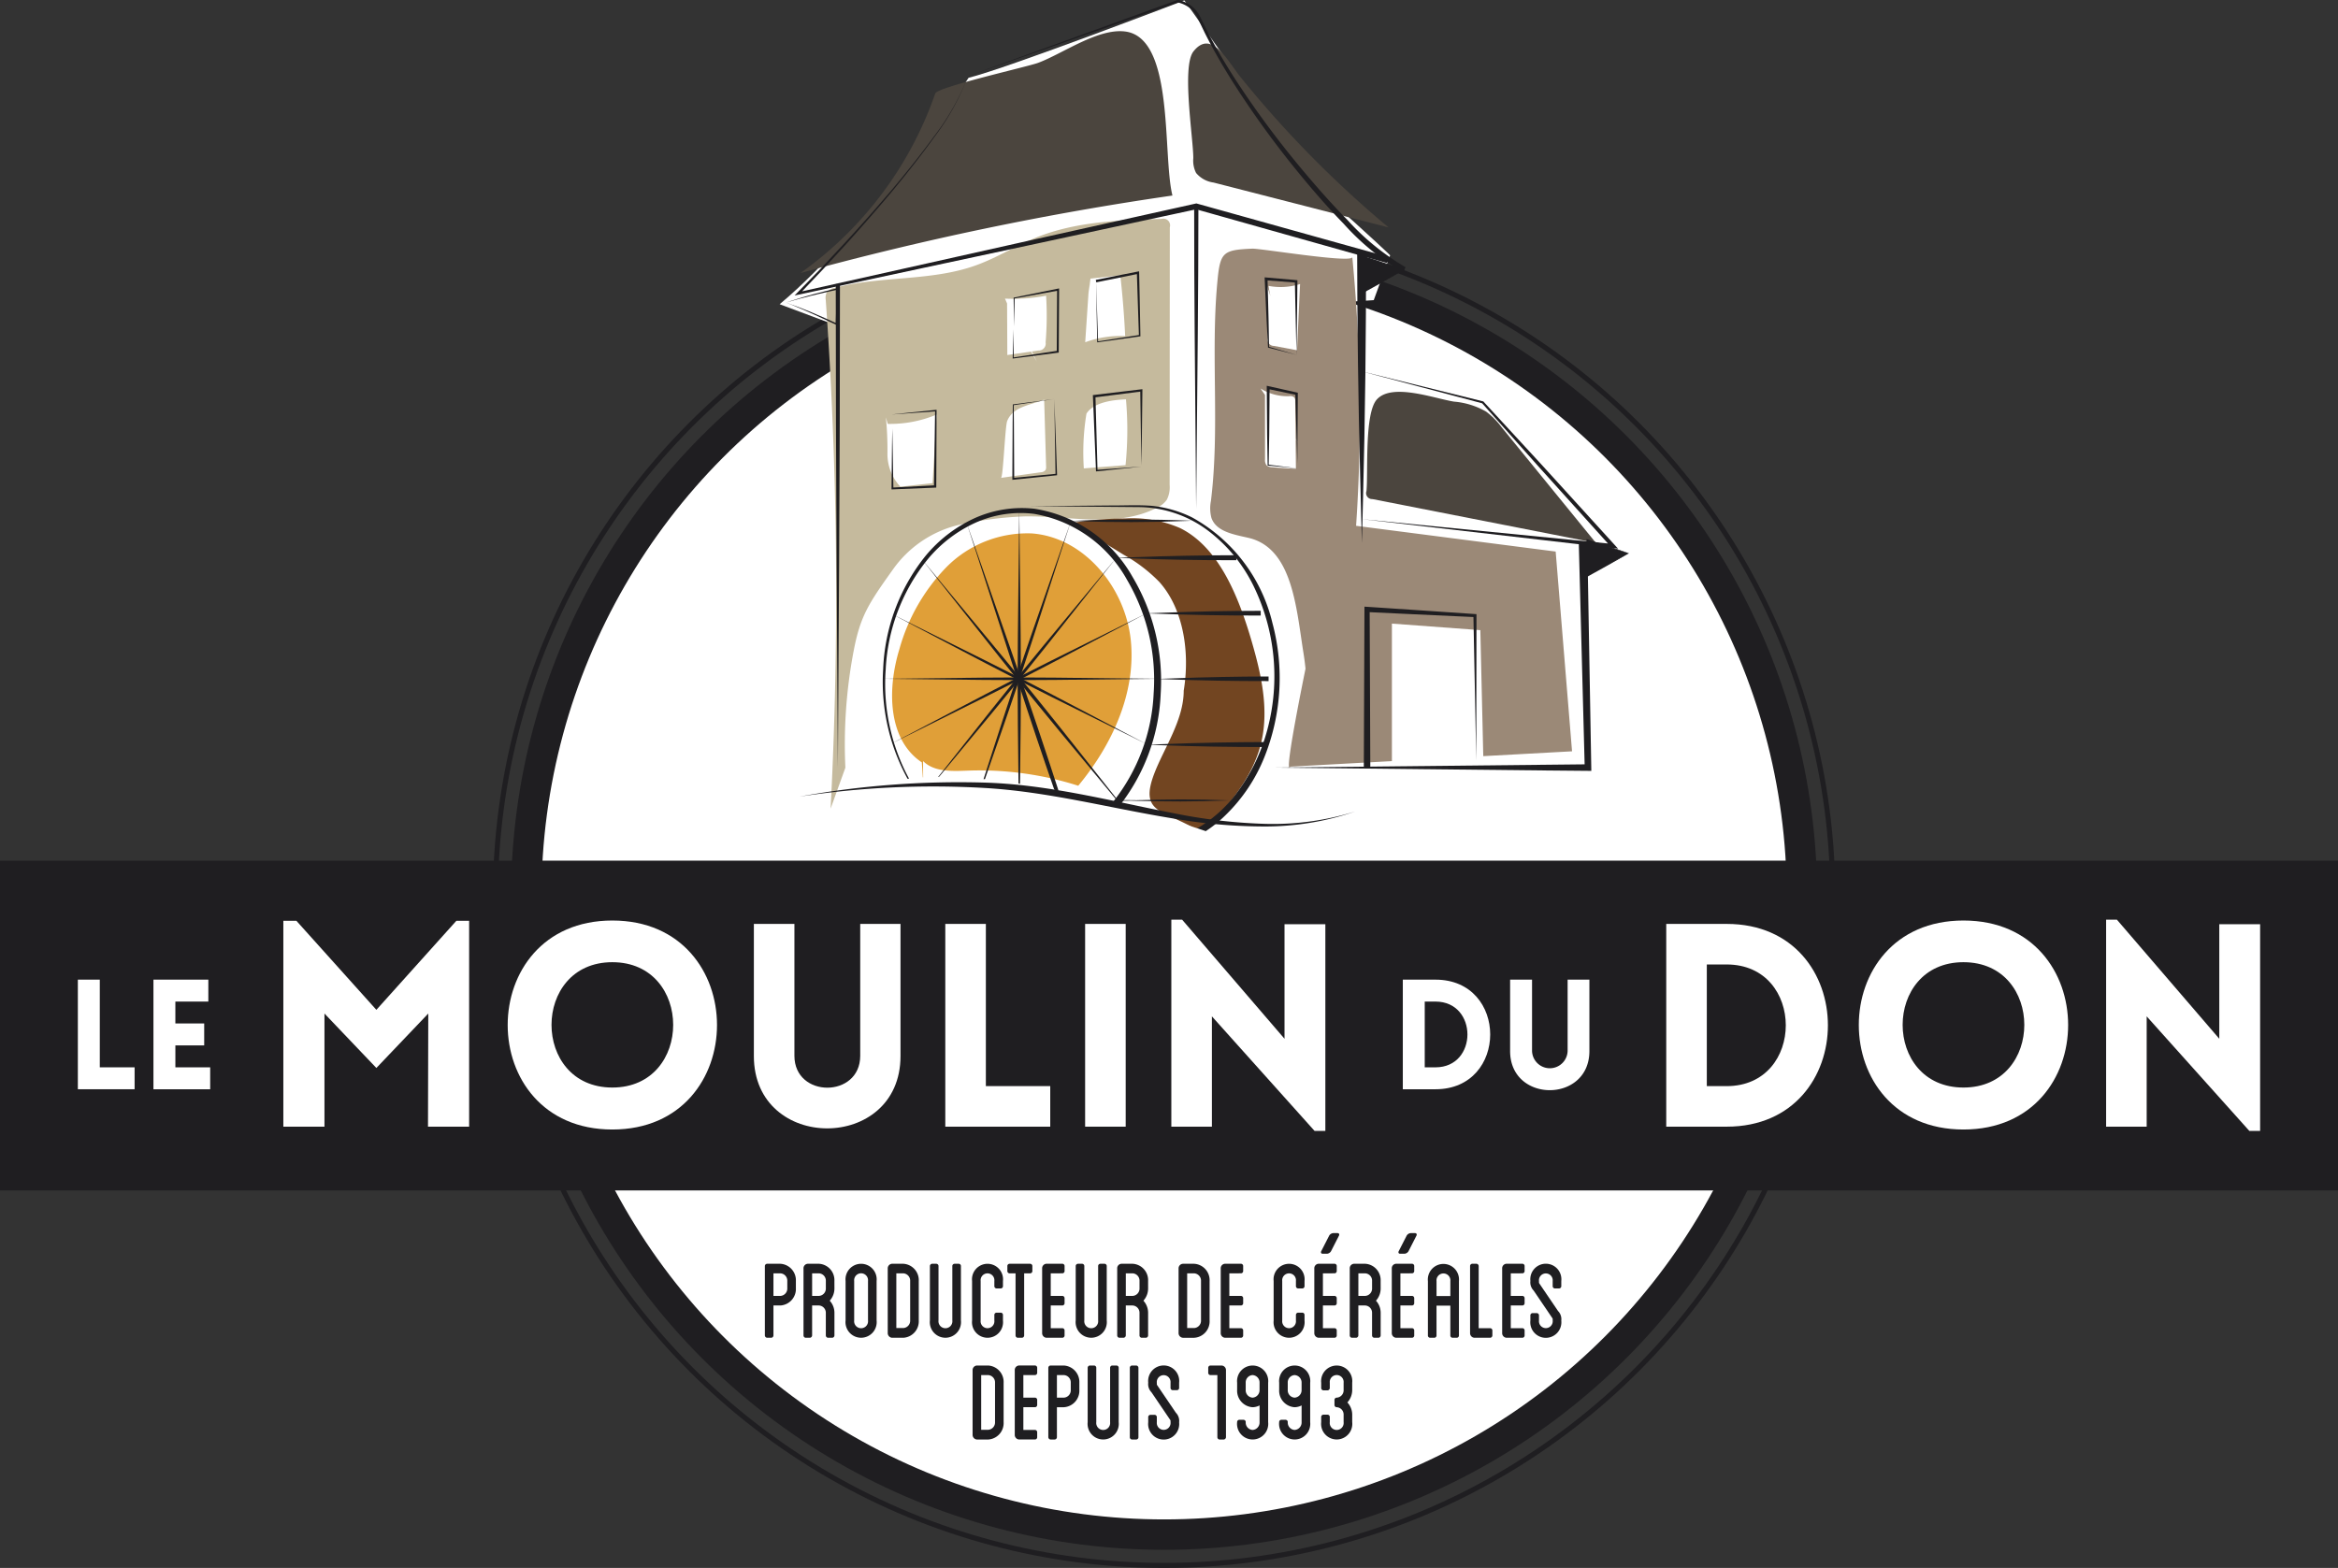 <svg id="REPERES" xmlns="http://www.w3.org/2000/svg" viewBox="0 0 188.01 126.114">
  <rect x="0" y="0" width="188.01" height="126.114" fill="#333333" stroke="none"/>
  <defs>
    <style>
      .cls-1 {
        fill: #fff;
      }

      .cls-2, .cls-3 {
        fill: none;
        stroke: #1f1e21;
        stroke-miterlimit: 10;
      }

      .cls-2 {
        stroke-width: 2.444px;
      }

      .cls-3 {
        stroke-width: 0.407px;
      }

      .cls-4 {
        fill: #1f1e21;
      }

      .cls-5 {
        fill: #4b453e;
      }

      .cls-6 {
        fill: #c5ba9d;
      }

      .cls-7 {
        fill: #e09f38;
      }

      .cls-8 {
        fill: #724521;
      }

      .cls-9 {
        fill: #9b8977;
      }
    </style>
  </defs>
  <g>
    <g>
      <circle class="cls-1" cx="93.611" cy="72.139" r="51.292"/>
      <circle class="cls-2" cx="93.611" cy="72.139" r="51.292"/>
    </g>
    <circle class="cls-3" cx="93.611" cy="72.139" r="53.771"/>
    <g>
      <path class="cls-4" d="M64.001,103.03v.577a1.329,1.329,0,0,1-1.242,1.395h-.562v2.405a.189.189,0,0,1-.173.192H61.679a.197.197,0,0,1-.173-.192v-5.567a.188.188,0,0,1,.173-.192h1.08A1.325,1.325,0,0,1,64.001,103.03Zm-.691,0a.587.587,0,0,0-.551-.613h-.562v1.815h.562a.59.59,0,0,0,.551-.625Z"/>
      <path class="cls-4" d="M67.101,103.607a1.471,1.471,0,0,1-.378,1.01,1.44,1.44,0,0,1,.378.998v1.792a.189.189,0,0,1-.173.192h-.346a.188.188,0,0,1-.173-.192v-1.792a.587.587,0,0,0-.551-.613h-.552v2.405a.197.197,0,0,1-.172.192h-.346a.189.189,0,0,1-.174-.192v-5.375a.362.362,0,0,1,.346-.385h.897a1.318,1.318,0,0,1,1.242,1.382Zm-.691-.577a.587.587,0,0,0-.551-.613h-.552v1.815h.552a.591.591,0,0,0,.551-.625Z"/>
      <path class="cls-4" d="M70.492,103.03v3.175a1.255,1.255,0,1,1-2.495,0v-3.175a1.254,1.254,0,1,1,2.495,0Zm-.691,0a.559.559,0,1,0-1.112,0v3.175a.56.56,0,1,0,1.112,0Z"/>
      <path class="cls-4" d="M73.882,103.042v3.163A1.322,1.322,0,0,1,72.64,107.599h-.907a.377.377,0,0,1-.346-.385v-5.182a.369.369,0,0,1,.346-.385H72.64A1.322,1.322,0,0,1,73.882,103.042Zm-.691,0a.59.59,0,0,0-.551-.625h-.562v4.4H72.64a.587.587,0,0,0,.551-.613Z"/>
      <path class="cls-4" d="M77.273,101.84v4.365a1.255,1.255,0,1,1-2.495,0v-4.365a.188.188,0,0,1,.173-.192h.346a.181.181,0,0,1,.173.192v4.365a.56.56,0,1,0,1.112,0v-4.365a.181.181,0,0,1,.173-.192h.346A.181.181,0,0,1,77.273,101.84Z"/>
      <path class="cls-4" d="M79.961,103.439v-.409a.554.554,0,1,0-1.102,0v3.187a.554.554,0,1,0,1.102,0v-.445a.181.181,0,0,1,.173-.192h.346a.181.181,0,0,1,.173.192v.445a1.249,1.249,0,1,1-2.484,0v-3.187a1.249,1.249,0,1,1,2.484,0v.409a.181.181,0,0,1-.173.192h-.346A.182.182,0,0,1,79.961,103.439Z"/>
      <path class="cls-4" d="M83.017,101.84v.385a.182.182,0,0,1-.173.192h-.486v4.99a.188.188,0,0,1-.173.192h-.346a.188.188,0,0,1-.173-.192v-4.99H81.18a.182.182,0,0,1-.173-.192v-.385a.181.181,0,0,1,.173-.192h1.664A.181.181,0,0,1,83.017,101.84Z"/>
      <path class="cls-4" d="M84.495,102.417v1.815h.939a.181.181,0,0,1,.173.192v.385a.181.181,0,0,1-.173.192h-.939v1.828h.939a.181.181,0,0,1,.173.192v.385a.181.181,0,0,1-.173.192H84.15a.37.37,0,0,1-.346-.385v-5.182a.362.362,0,0,1,.346-.385h1.285a.181.181,0,0,1,.173.192v.385a.181.181,0,0,1-.173.192Z"/>
      <path class="cls-4" d="M88.998,101.84v4.365a1.255,1.255,0,1,1-2.495,0v-4.365a.188.188,0,0,1,.173-.192h.346a.181.181,0,0,1,.173.192v4.365a.56.56,0,1,0,1.112,0v-4.365a.181.181,0,0,1,.173-.192h.346A.181.181,0,0,1,88.998,101.84Z"/>
      <path class="cls-4" d="M92.325,103.607a1.471,1.471,0,0,1-.378,1.01,1.44,1.44,0,0,1,.378.998v1.792a.189.189,0,0,1-.173.192H91.806a.188.188,0,0,1-.173-.192v-1.792a.587.587,0,0,0-.551-.613h-.551v2.405a.198.198,0,0,1-.174.192H90.012a.188.188,0,0,1-.172-.192v-5.375a.361.361,0,0,1,.346-.385h.896a1.318,1.318,0,0,1,1.242,1.382Zm-.691-.577a.587.587,0,0,0-.551-.613h-.551v1.815h.551a.591.591,0,0,0,.551-.625Z"/>
      <path class="cls-4" d="M97.27,103.042v3.163a1.322,1.322,0,0,1-1.242,1.395h-.907a.377.377,0,0,1-.346-.385v-5.182a.369.369,0,0,1,.346-.385h.907A1.322,1.322,0,0,1,97.27,103.042Zm-.691,0a.59.59,0,0,0-.551-.625h-.562v4.4h.562a.587.587,0,0,0,.551-.613Z"/>
      <path class="cls-4" d="M98.857,102.417v1.815h.939a.181.181,0,0,1,.173.192v.385a.181.181,0,0,1-.173.192h-.939v1.828h.939a.181.181,0,0,1,.173.192v.385a.181.181,0,0,1-.173.192H98.511a.37.37,0,0,1-.346-.385v-5.182a.362.362,0,0,1,.346-.385H99.796a.181.181,0,0,1,.173.192v.385a.181.181,0,0,1-.173.192Z"/>
      <path class="cls-4" d="M104.212,103.439v-.409a.554.554,0,1,0-1.102,0v3.187a.554.554,0,1,0,1.102,0v-.445a.181.181,0,0,1,.173-.192h.346a.181.181,0,0,1,.173.192v.445a1.249,1.249,0,1,1-2.484,0v-3.187a1.249,1.249,0,1,1,2.484,0v.409a.181.181,0,0,1-.173.192h-.346A.182.182,0,0,1,104.212,103.439Z"/>
      <path class="cls-4" d="M106.382,102.417v1.815h.939a.181.181,0,0,1,.173.192v.385a.181.181,0,0,1-.173.192h-.939v1.828h.939a.181.181,0,0,1,.173.192v.385a.181.181,0,0,1-.173.192h-1.285a.37.37,0,0,1-.346-.385v-5.182a.362.362,0,0,1,.346-.385h1.285a.181.181,0,0,1,.173.192v.385a.181.181,0,0,1-.173.192Zm-.13-1.792.627-1.227a.415.415,0,0,1,.335-.217h.335c.129,0,.184.097.118.217l-.626,1.227a.417.417,0,0,1-.335.216h-.335C106.242,100.842,106.188,100.746,106.252,100.625Z"/>
      <path class="cls-4" d="M111.026,103.607a1.47,1.47,0,0,1-.378,1.01,1.44,1.44,0,0,1,.378.998v1.792a.189.189,0,0,1-.173.192h-.346a.188.188,0,0,1-.173-.192v-1.792a.587.587,0,0,0-.551-.613h-.551v2.405a.198.198,0,0,1-.174.192h-.346a.188.188,0,0,1-.172-.192v-5.375a.361.361,0,0,1,.346-.385h.896a1.318,1.318,0,0,1,1.242,1.382Zm-.691-.577a.587.587,0,0,0-.551-.613h-.551v1.815h.551a.591.591,0,0,0,.551-.625Z"/>
      <path class="cls-4" d="M112.613,102.417v1.815h.939a.181.181,0,0,1,.173.192v.385a.181.181,0,0,1-.173.192h-.939v1.828h.939a.181.181,0,0,1,.173.192v.385a.181.181,0,0,1-.173.192H112.267a.37.37,0,0,1-.346-.385v-5.182a.362.362,0,0,1,.346-.385h1.285a.181.181,0,0,1,.173.192v.385a.181.181,0,0,1-.173.192Zm-.13-1.792.627-1.227a.415.415,0,0,1,.335-.217h.335c.129,0,.184.097.118.217l-.626,1.227a.417.417,0,0,1-.335.216h-.335C112.472,100.842,112.418,100.746,112.483,100.625Z"/>
      <path class="cls-4" d="M117.321,103.042v4.365a.181.181,0,0,1-.173.192h-.346a.181.181,0,0,1-.173-.192v-2.393H115.517v2.393a.181.181,0,0,1-.173.192h-.346a.181.181,0,0,1-.173-.192v-4.365a1.254,1.254,0,1,1,2.495,0Zm-.691,0a.559.559,0,1,0-1.112,0v1.203h1.112Z"/>
      <path class="cls-4" d="M120.009,107.022v.385a.188.188,0,0,1-.173.192h-1.274a.37.37,0,0,1-.346-.385v-5.375a.181.181,0,0,1,.173-.192h.346a.189.189,0,0,1,.173.192v4.99h.929A.181.181,0,0,1,120.009,107.022Z"/>
      <path class="cls-4" d="M121.489,102.417v1.815h.939a.181.181,0,0,1,.173.192v.385a.181.181,0,0,1-.173.192h-.939v1.828h.939a.181.181,0,0,1,.173.192v.385a.181.181,0,0,1-.173.192h-1.285a.37.37,0,0,1-.346-.385v-5.182a.362.362,0,0,1,.346-.385H122.428a.181.181,0,0,1,.173.192v.385a.181.181,0,0,1-.173.192Z"/>
      <path class="cls-4" d="M124.859,103.439v-.409a.554.554,0,1,0-1.103,0c0,.157,0,.157.032.205l1.502,2.212a.935.935,0,0,1,.26.77,1.25,1.25,0,1,1-2.485,0v-.409a.181.181,0,0,1,.173-.192h.346a.181.181,0,0,1,.173.192v.409a.554.554,0,1,0,1.103,0c0-.156,0-.156-.033-.204l-1.501-2.213a.935.935,0,0,1-.26-.77,1.25,1.25,0,1,1,2.485,0v.409a.182.182,0,0,1-.173.192h-.346A.181.181,0,0,1,124.859,103.439Z"/>
      <path class="cls-4" d="M80.706,111.225v3.163a1.322,1.322,0,0,1-1.242,1.395h-.907a.377.377,0,0,1-.346-.385v-5.182a.369.369,0,0,1,.346-.385h.907A1.322,1.322,0,0,1,80.706,111.225Zm-.691,0a.59.59,0,0,0-.551-.625h-.562v4.4h.562a.587.587,0,0,0,.551-.613Z"/>
      <path class="cls-4" d="M82.293,110.6v1.815h.939a.181.181,0,0,1,.173.192v.385a.181.181,0,0,1-.173.192h-.939v1.828h.939a.181.181,0,0,1,.173.192v.385a.181.181,0,0,1-.173.192H81.948a.37.37,0,0,1-.346-.385v-5.182a.362.362,0,0,1,.346-.385h1.285a.181.181,0,0,1,.173.192v.385a.181.181,0,0,1-.173.192Z"/>
      <path class="cls-4" d="M86.796,111.213v.577a1.329,1.329,0,0,1-1.242,1.395h-.562v2.405a.189.189,0,0,1-.173.192h-.346a.197.197,0,0,1-.173-.192v-5.567a.188.188,0,0,1,.173-.192H85.554A1.325,1.325,0,0,1,86.796,111.213Zm-.691,0a.587.587,0,0,0-.551-.613h-.562v1.815H85.554a.59.59,0,0,0,.551-.625Z"/>
      <path class="cls-4" d="M89.96,110.023v4.365a1.255,1.255,0,1,1-2.495,0v-4.365a.188.188,0,0,1,.173-.192h.346a.181.181,0,0,1,.173.192v4.365a.56.56,0,1,0,1.112,0v-4.365a.181.181,0,0,1,.173-.192h.346A.181.181,0,0,1,89.96,110.023Z"/>
      <path class="cls-4" d="M91.547,115.59a.181.181,0,0,1-.173.192h-.346a.181.181,0,0,1-.173-.192v-5.567a.181.181,0,0,1,.173-.192h.346a.189.189,0,0,1,.173.192Z"/>
      <path class="cls-4" d="M94.128,111.622v-.409a.554.554,0,1,0-1.103,0c0,.157,0,.157.032.205l1.502,2.212a.935.935,0,0,1,.26.77,1.25,1.25,0,1,1-2.485,0v-.409a.181.181,0,0,1,.173-.192h.346a.181.181,0,0,1,.173.192v.409a.554.554,0,1,0,1.103,0c0-.156,0-.156-.033-.204l-1.501-2.213a.935.935,0,0,1-.26-.77,1.25,1.25,0,1,1,2.485,0v.409a.182.182,0,0,1-.173.192h-.346A.181.181,0,0,1,94.128,111.622Z"/>
      <path class="cls-4" d="M98.587,110.216v5.375a.197.197,0,0,1-.173.192h-.346a.188.188,0,0,1-.173-.192v-4.99h-.562a.181.181,0,0,1-.173-.192v-.385a.181.181,0,0,1,.173-.192h.907A.369.369,0,0,1,98.587,110.216Z"/>
      <path class="cls-4" d="M101.978,111.213v3.175a1.255,1.255,0,1,1-2.495,0,.181.181,0,0,1,.173-.192h.346a.181.181,0,0,1,.173.192.59.59,0,0,0,.551.625.599.599,0,0,0,.562-.625V113.041a1.27,1.27,0,0,1-.562.144,1.329,1.329,0,0,1-1.242-1.395v-.577a1.254,1.254,0,1,1,2.495,0Zm-.691,0a.595.595,0,0,0-.562-.613.587.587,0,0,0-.551.613v.577a.59.59,0,0,0,.551.625.599.599,0,0,0,.562-.625Z"/>
      <path class="cls-4" d="M105.358,111.213v3.175a1.255,1.255,0,1,1-2.495,0,.181.181,0,0,1,.173-.192h.346a.181.181,0,0,1,.173.192.59.59,0,0,0,.551.625.599.599,0,0,0,.562-.625V113.041a1.27,1.27,0,0,1-.562.144,1.329,1.329,0,0,1-1.242-1.395v-.577a1.254,1.254,0,1,1,2.495,0Zm-.691,0a.595.595,0,0,0-.562-.613.587.587,0,0,0-.551.613v.577a.59.59,0,0,0,.551.625.599.599,0,0,0,.562-.625Z"/>
      <path class="cls-4" d="M108.738,111.79a1.478,1.478,0,0,1-.389,1.01,1.447,1.447,0,0,1,.389.998v.589a1.255,1.255,0,1,1-2.495,0v-.409a.181.181,0,0,1,.173-.192h.346a.182.182,0,0,1,.173.192v.409a.56.56,0,1,0,1.112,0v-.589a.588.588,0,0,0-.562-.613.181.181,0,0,1-.173-.192v-.385a.181.181,0,0,1,.173-.192.592.592,0,0,0,.562-.625v-.577a.559.559,0,1,0-1.112,0v.421a.189.189,0,0,1-.173.192h-.346a.188.188,0,0,1-.173-.192v-.421a1.254,1.254,0,1,1,2.495,0Z"/>
    </g>
    <path class="cls-1" d="M110.47,24.14l1.318-3.606s-1.025-1.025-5.766-5.254L95.241.032S80.853,5.542,77.888,6.256c0,0-7.889,12.118-15.193,18.213l6.315,2.361Z"/>
    <g>
      <path class="cls-5" d="M94.282,15.727a246.481,246.481,0,0,0-29.915,6.235A29.543,29.543,0,0,0,75.206,7.52c.181-.526,7.424-2.148,8.281-2.468,1.976-.737,4.81-2.8,6.998-2.518C94.473,3.047,93.464,12.429,94.282,15.727Z"/>
      <path class="cls-5" d="M95.959,12.721a2.192,2.192,0,0,0,.224,1.19,2.206,2.206,0,0,0,1.404.771l14.077,3.612A86.482,86.482,0,0,1,99.691,6.117c-1.044-1.345-2.302-3.765-3.717-1.984C95.01,5.347,95.962,11.128,95.959,12.721Z"/>
      <path class="cls-6" d="M66.794,65.038A334.821,334.821,0,0,0,66.402,24.122a1.017,1.017,0,0,1,.091-.619.985.985,0,0,1,.612-.346c3.72-.99,7.756-.512,11.377-1.817,1.688-.608,3.22-1.583,4.885-2.252,3.156-1.268,6.639-1.383,10.04-1.481a.539.539,0,0,1,.664.673l-.015,20.717a2.236,2.236,0,0,1-.224,1.194,1.927,1.927,0,0,1-.786.638c-3.196,1.659-7.048.649-10.648.706a29.137,29.137,0,0,0-5.299.684,9.039,9.039,0,0,0-5.299,3.592c-1.975,2.766-2.628,3.763-3.161,6.585a40.072,40.072,0,0,0-.658,9.35Z"/>
      <path class="cls-7" d="M74.128,61.319c-2.762-1.844-2.779-5.927-1.804-9.102a15.369,15.369,0,0,1,3.754-6.571,9.159,9.159,0,0,1,6.895-2.742c4.238.315,7.541,4.391,7.962,8.62S89.419,59.927,86.707,63.199a26.122,26.122,0,0,0-8.888-1.216c-1.261.047-2.697.123-3.589-.77A87.416,87.416,0,0,0,74.853,72.008"/>
      <path class="cls-8" d="M95.188,55.556c.509-3.087-.013-6.574-1.963-8.752a12.458,12.458,0,0,0-2.883-2.195l-4.143-2.552a28.798,28.798,0,0,1,4.324-.358,9.636,9.636,0,0,1,4.359.769c3.099,1.514,4.709,5.453,5.783,9.154.74,2.549,1.361,5.293.8,7.903-.571,2.658-2.276,4.762-3.982,6.653a1.605,1.605,0,0,1-.728.55,1.445,1.445,0,0,1-.994-.261c-2.384-1.294-4.087-1.192-2.965-4.183C93.574,60.208,95.188,57.945,95.188,55.556Z"/>
      <path class="cls-9" d="M126.416,60.429l-1.317-16.066-16.049-2.071a132.733,132.733,0,0,0-.304-21.61c-.016.512-7.4-.709-8.043-.682-2.436.105-2.595.284-2.825,2.857-.516,5.767.214,11.604-.5,17.432a3.023,3.023,0,0,0,.04,1.37c.393,1.114,1.825,1.335,2.976,1.601,3.555.823,3.846,5.663,4.425,9.266.069.433.123.853.164,1.263,0,0-1.808,8.766-1.22,7.874Z"/>
      <path class="cls-5" d="M109.884,39.499a.48.48,0,0,0,.477.643l17.976,3.527-7.578-9.298a6.174,6.174,0,0,0-1.252-1.264,6.193,6.193,0,0,0-2.577-.803c-1.567-.245-4.979-1.529-6.206-.18C109.704,33.244,110.03,37.994,109.884,39.499Z"/>
      <path class="cls-1" d="M101.724,31.458l.002,5.481a.694.694,0,0,0,.124.486.686.686,0,0,0,.455.158q.951.086,1.906.115l-.057-5.429a.464.464,0,0,0-.077-.307.496.496,0,0,0-.407-.098,4.017,4.017,0,0,1-2.301-.616l3.053,4.43"/>
      <path class="cls-1" d="M101.813,22.766l.133,4.44a.506.506,0,0,0,.502.616l1.852.35.245-5.328a5.14,5.14,0,0,1-2.532.151,7.94,7.94,0,0,0,.589,2.135"/>
      <path class="cls-1" d="M87.576,22.897l-.309,4.632a8.168,8.168,0,0,1,3.213-.499q-.117-2.447-.391-4.884l-2.397.262a13.178,13.178,0,0,0-.111,2.595"/>
      <path class="cls-1" d="M80.983,24.214l.021,4.341,2.506-.363a.559.559,0,0,0,.574-.657,25.909,25.909,0,0,0,.038-3.75,14.208,14.208,0,0,1-3.306.234,42.234,42.234,0,0,0,2.558,5.06"/>
      <path class="cls-1" d="M80.492,38.437l3.195-.451a.514.514,0,0,0,.387-.177.509.509,0,0,0,.048-.287L83.967,32.15c-1.199.452-2.5.57-2.969,1.699C80.816,34.288,80.674,38.437,80.492,38.437Z"/>
      <path class="cls-1" d="M87.156,37.673l3.354-.26a27.941,27.941,0,0,0,.034-5.293c-.992.042-2.581.208-3.176,1.15A19.101,19.101,0,0,0,87.156,37.673Z"/>
      <path class="cls-1" d="M71.238,33.565a26.543,26.543,0,0,1,.126,2.924A3.837,3.837,0,0,0,72.405,39.147l2.589-.287.325-5.516a9.639,9.639,0,0,1-3.934.75"/>
      <polygon class="cls-1" points="111.93 62.009 111.93 50.157 119.041 50.684 119.305 62.009 111.93 62.009"/>
      <path class="cls-4" d="M113.024,21.488a19.531,19.531,0,0,1-4.666-3.791c-1.429-1.45-2.768-2.989-4.064-4.561a74.549,74.549,0,0,1-5.054-6.907c-.769-1.202-1.495-2.432-2.149-3.698l-.474-.958a2.786,2.786,0,0,0-.608-.924A2.709,2.709,0,0,0,95.056.083a2.574,2.574,0,0,0-.279-.081c-.141-.016-.216.059-.299.075L93.974.26,77.839,6.119,94.038.439,94.545.262c.087-.025.176-.074.209-.06.06.014.158.045.235.072a2.502,2.502,0,0,1,.874.53,2.551,2.551,0,0,1,.55.864l.467.971c.644,1.283,1.36,2.527,2.12,3.743a74.882,74.882,0,0,0,5,6.994c1.285,1.594,2.618,3.153,4.051,4.623a19.368,19.368,0,0,0,4.805,3.905Z"/>
      <path class="cls-4" d="M111.517,21.151l.134-.479q-7.717-2.153-15.446-4.31l-13.541,3.011-18.165,4.06,1.694-1.784,1.887-2.053Q69.949,17.527,71.742,15.39c1.184-1.433,2.337-2.892,3.42-4.404a19.079,19.079,0,0,0,2.677-4.867,19.06,19.06,0,0,1-2.718,4.838c-1.095,1.5-2.26,2.948-3.455,4.369q-1.808,2.12-3.695,4.17l-1.903,2.034-2.172,2.237,18.847-4.037q6.75-1.453,13.45-2.895Q103.868,18.997,111.517,21.151Z"/>
      <path class="cls-4" d="M71.731,35.841l.021-1.377.016.697c.029,1.622.052,2.949.072,4.049,1.261-.066,2.301-.12,3.267-.171.027-1.808.052-3.459.089-5.951-.81.058-1.737.125-2.802.202l-.686.047,1.377-.147c.821-.085,1.562-.162,2.23-.231-.011,2.683-.018,4.473-.025,6.258-1.098.045-2.232.091-3.598.147C71.703,38.374,71.716,37.219,71.731,35.841Z"/>
      <path class="cls-4" d="M81.573,24.974l-.028,1.291-.011-.654c-.008-.604-.016-1.16-.023-1.673,1.474-.299,2.661-.54,3.657-.742-.011,1.937-.019,3.346-.03,5.165-1.017.131-2.209.285-3.704.478.016-.522.033-1.089.051-1.709l.021-.644.007,1.299q.002.505.004.96c1.396-.211,2.52-.381,3.462-.523.01-1.811.018-3.129.028-4.833-.938.169-2.037.367-3.415.616Q81.584,24.465,81.573,24.974Z"/>
      <path class="cls-4" d="M88.117,22.512l.039.197c1.075-.218,2.147-.436,3.267-.663.023.706.046,1.428.07,2.183l.091,2.719-3.282.507-.167-4.845.098,4.926,3.473-.486-.054-2.826-.05-2.404C90.408,22.058,89.264,22.285,88.117,22.512Z"/>
      <path class="cls-4" d="M91.813,35.929l-.026,1.492-.015-.755c-.031-2.112-.056-3.789-.077-5.167l-3.602.458c.048,1.72.095,3.448.161,5.828l2.78-.202.743-.052-1.493.161c-.779.082-1.491.156-2.148.225-.105-2.548-.182-4.405-.253-6.139,1.278-.152,2.527-.301,3.984-.475C91.853,32.584,91.835,34.083,91.813,35.929Z"/>
      <path class="cls-4" d="M84.857,36.829l-.072-4.735.171,4.733c.017.494.033.956.048,1.398-1.324.136-2.458.252-3.597.369.007-1.396.015-2.82.025-4.636l.015-1.43,3.339-.434-3.269.495.015,1.369c.01,1.751.017,3.125.025,4.472,1.052-.1,2.099-.2,3.322-.317C84.871,37.707,84.864,37.282,84.857,36.829Z"/>
      <path class="cls-4" d="M102.009,25.586l.042,2.309,2.244.661-2.325-.597-.127-2.367c-.058-1.275-.104-2.295-.149-3.285.847.074,1.681.146,2.636.229-.004.41-.008.842-.012,1.311l-.062,4.71-.105-4.709c-.008-.402-.016-.773-.023-1.125-.796-.061-1.492-.114-2.198-.168C101.953,23.467,101.978,24.409,102.009,25.586Z"/>
      <path class="cls-4" d="M104.356,32.47l-.033,4.804-.137-4.802-.02-.725c-.76-.158-1.423-.297-2.072-.432-.009,1.123-.018,2.221-.03,3.655l-.043,2.406,2.304.293-2.387-.218-.043-2.481c-.012-1.546-.021-2.731-.03-3.942.782.176,1.582.355,2.497.561C104.358,31.871,104.357,32.163,104.356,32.47Z"/>
      <path class="cls-4" d="M109.671,61.694h.522c-.017-4.103-.034-8.197-.051-12.455l3.535.167,4.81.223.228,11.567.016-11.799-5.033-.34q-2.012-.133-3.975-.263C109.704,53.205,109.688,57.445,109.671,61.694Z"/>
      <path class="cls-4" d="M123.698,37.499l-4.511-5.062-9.827-2.604,9.919,2.453,4.629,5.024c2.094,2.301,4.137,4.545,6.206,6.817-1.243-.14-2.489-.28-3.748-.422l-16.885-1.952,16.916,1.67c.976.098,1.943.195,2.907.291C127.435,41.643,125.59,39.596,123.698,37.499Z"/>
      <path class="cls-4" d="M96.37,16.599l-.341-0q-.002,5.105.041,10.207l.119,14.13.131-14.13Q96.367,21.706,96.37,16.599Z"/>
      <path class="cls-4" d="M67.545,22.849H67.208q0,11.192.068,22.368l.101,16.523.101-16.523Q67.545,34.048,67.545,22.849Z"/>
      <path class="cls-4" d="M109.52,20.194q-1.749-.486-3.502-.957l-9.818-2.639,9.773,2.802q1.745.5,3.494.986Z"/>
      <path class="cls-4" d="M109.85,20.291H109.136q.011,9.001.241,17.976l.139,5.417.092-3.594Q109.862,30.217,109.85,20.291Z"/>
      <path class="cls-4" d="M127.643,43.672l-.685.015c.155,5.883.31,11.757.47,17.79q-1.616.017-3.245.034l-21.809.229,21.809.229q1.901.017,3.783.034C127.856,55.787,127.749,49.734,127.643,43.672Z"/>
      <g>
        <polygon class="cls-4" points="112.939 21.696 109.601 23.488 109.601 20.652 112.939 21.696"/>
        <path class="cls-4" d="M112.588,21.865l.347-.174-.006.003-1.639.938c-.75.416-1.324.735-1.764.979-0-1.235-.001-1.864-.001-3.06.447.146,1.019.334,1.761.577.449.153.998.34,1.654.563l-.379-.106c-1.332-.386-2.269-.657-2.89-.837l.006,2.612C110.257,23.062,111.169,22.593,112.588,21.865Z"/>
      </g>
      <g>
        <polygon class="cls-4" points="130.995 44.505 127.657 46.296 127.657 43.46 130.995 44.505"/>
        <path class="cls-4" d="M130.645,44.673l.347-.174-.006.003c-.652.373-1.197.685-1.639.938-.75.416-1.324.735-1.764.979-0-1.235-.001-1.864-.001-3.06.447.146,1.02.334,1.761.577.449.153.998.34,1.654.563l-.379-.106c-1.332-.386-2.269-.657-2.89-.837.003,1.136.004,1.688.006,2.612C128.313,45.871,129.226,45.402,130.645,44.673Z"/>
      </g>
      <path class="cls-4" d="M63.624,24.195,63.203,24.336l.007-.002c1.34-.401,2.731-.726,4.085-1.025-.03.901-.065,1.984-.088,2.674.037.012-.223-.106-.372-.174-.204-.092-.373-.168-.511-.23l-1.028-.444c-.689-.288-1.384-.557-2.09-.797l.418.165c1.253.505,2.434,1.058,3.699,1.658.03-1.067.065-2.282.085-2.996l-1.051.255c-.299.077-.495.128-.918.237C64.829,23.82,64.223,23.997,63.624,24.195Z"/>
      <g>
        <path class="cls-4" d="M81.246,68.224l-.06.613a9.584,9.584,0,0,0,4.879-.868,11.295,11.295,0,0,0,3.883-3.059A15.642,15.642,0,0,0,93.336,55.798a16.324,16.324,0,0,0-2.285-9.436A10.99,10.99,0,0,0,83.189,40.919a9.266,9.266,0,0,0-4.88.788,11.129,11.129,0,0,0-3.897,3.023,15.471,15.471,0,0,0-3.393,9.103,16.179,16.179,0,0,0,2.316,9.419,10.803,10.803,0,0,0,7.881,5.277,10.752,10.752,0,0,1-7.794-5.332,16.025,16.025,0,0,1-2.198-9.353,15.215,15.215,0,0,1,3.424-8.915A10.794,10.794,0,0,1,78.456,42.037a8.879,8.879,0,0,1,4.683-.708,10.565,10.565,0,0,1,7.483,5.294,15.86,15.86,0,0,1,2.149,9.144A15.123,15.123,0,0,1,89.484,64.525a10.721,10.721,0,0,1-3.679,2.889A8.991,8.991,0,0,1,81.246,68.224Z"/>
        <path class="cls-4" d="M82.795,68.37l.029.577,5.453-.279,2.726-.142a15.314,15.314,0,0,0,2.766-.287,10.264,10.264,0,0,0,4.822-2.713A13.452,13.452,0,0,0,101.66,60.938a17.105,17.105,0,0,0,.661-10.832,13.191,13.191,0,0,0-6.474-8.497,9.527,9.527,0,0,0-3.167-.919c-1.105-.093-2.196-.028-3.294-.034l-6.577.056,8.726.075a9.387,9.387,0,0,1,5.527,1.832,12.417,12.417,0,0,1,3.744,4.517,16.584,16.584,0,0,1,1.108,11.552,14.863,14.863,0,0,1-2.592,5.263,10.741,10.741,0,0,1-4.651,3.445,9.08,9.08,0,0,1-2.859.523l-3.004.15Z"/>
        <path class="cls-4" d="M81.852,51.14l.112-10.114.112,10.114q.04,3.611,0,7.224l-.112,10.114L81.852,58.364Q81.812,54.753,81.852,51.14Z"/>
        <path class="cls-4" d="M81.821,54.694,77.725,42.035l4.376,12.565Q83.663,59.087,85.126,63.609l1.191,3.685,9.283.104-9.433.104-1.322-3.798Q83.284,59.217,81.821,54.694Z"/>
        <path class="cls-4" d="M91.292,64.398l-.301-.011.005-0c2.606-.115,5.246-.119,7.855-.013l-.306.013C96.138,64.485,93.703,64.488,91.292,64.398Z"/>
        <path class="cls-4" d="M80.521,53.043,74.122,44.968,80.699,52.899q2.348,2.832,4.635,5.716l4.542,5.731,2.959.033-2.991.033-4.688-5.653Q82.807,55.928,80.521,53.043Z"/>
        <path class="cls-4" d="M101.921,60.086v-.403q-4.089.007-8.164.16l-1.492.056.74.028C95.968,60.038,98.945,60.091,101.921,60.086Z"/>
        <path class="cls-4" d="M79.235,53.334,71.702,49.379l7.619,3.786q2.72,1.352,5.411,2.765l7.533,3.955-7.619-3.786Q81.926,54.746,79.235,53.334Z"/>
        <path class="cls-4" d="M102.012,54.782v-.372q-3.777.006-7.541.147l-1.378.052.684.026C96.513,54.737,99.263,54.786,102.012,54.782Z"/>
        <path class="cls-4" d="M79.036,54.687l-8.2-.091,8.2-.091q2.928-.033,5.857,0l8.2.091-8.2.091Q81.965,54.72,79.036,54.687Z"/>
        <path class="cls-4" d="M101.38,49.51V49.128q-3.88.006-7.747.151l-1.416.053.703.026C95.731,49.464,98.556,49.515,101.38,49.51Z"/>
        <path class="cls-4" d="M79.273,56.039l-7.619,3.786,7.533-3.955q2.689-1.412,5.411-2.765l7.619-3.786L84.684,53.274Q81.995,54.686,79.273,56.039Z"/>
        <path class="cls-4" d="M99.419,45.059v-.403q-4.086.007-8.158.159l-1.491.056.74.028C93.47,45.011,96.445,45.064,99.419,45.059Z"/>
        <path class="cls-4" d="M79.91,57.182l-5.878,7.087L79.751,57.053q2.042-2.576,4.142-5.108l5.878-7.087-5.719,7.216Q82.01,54.65,79.91,57.182Z"/>
        <path class="cls-4" d="M86.499,41.913l-.373-.014.006-0c3.229-.143,6.499-.148,9.732-.016l-.379.015C92.502,42.02,89.486,42.025,86.499,41.913Z"/>
        <path class="cls-4" d="M80.85,57.944l-3.242,9.309,3.034-9.379q1.083-3.349,2.241-6.674l3.242-9.309-3.034,9.379Q82.008,54.618,80.85,57.944Z"/>
      </g>
      <path class="cls-1" d="M68.735,64.033V80.889H97.181V66.93S75.847,59.292,68.735,64.033Z"/>
      <path class="cls-4" d="M94.207,65.809a43.605,43.605,0,0,0,7.427.666,22.43,22.43,0,0,0,7.345-1.205,22.326,22.326,0,0,1-7.341.991,43.277,43.277,0,0,1-7.366-.875c-5.01-.972-10.012-2.307-15.192-2.443A71.626,71.626,0,0,0,64.279,64.075a71.447,71.447,0,0,1,14.788-.704C84.196,63.653,89.143,64.977,94.207,65.809Z"/>
    </g>
    <rect class="cls-4" y="69.224" width="188.01" height="26.525"/>
    <g>
      <path class="cls-1" d="M8.025,78.794v7.053h2.799v1.763H6.261v-8.816Z"/>
      <path class="cls-1" d="M12.339,87.611v-8.816h4.414v1.763h-2.651v1.763h2.318v1.763H14.103v1.764h2.799v1.763Z"/>
      <path class="cls-1" d="M36.699,74.061h1.026V90.62H34.417L34.44,81.52l-4.174,4.379L26.092,81.52v9.1H22.785V74.061h1.049l6.432,7.162Z"/>
      <path class="cls-1" d="M49.242,74.039c11.222,0,11.222,16.81,0,16.81C38.02,90.849,38.02,74.039,49.242,74.039Zm0,3.352c-6.523,0-6.523,10.082,0,10.082C55.765,87.473,55.765,77.391,49.242,77.391Z"/>
      <path class="cls-1" d="M60.622,84.941V74.312H63.883V84.918c0,3.422,5.292,3.422,5.292,0V74.312h3.239v10.629C72.414,92.696,60.622,92.696,60.622,84.941Z"/>
      <path class="cls-1" d="M79.278,74.312V87.359h5.177v3.261H76.016V74.312Z"/>
      <path class="cls-1" d="M87.26,90.62V74.312h3.262V90.62Z"/>
      <path class="cls-1" d="M97.455,90.62h-3.262V73.97H95.06l8.234,9.58V74.335h3.284V90.962h-.867l-8.256-9.214Z"/>
      <path class="cls-1" d="M115.433,87.611h-2.626v-8.816h2.626C121.302,78.794,121.302,87.611,115.433,87.611Zm-.863-7.053v5.29h.863c3.428,0,3.428-5.29,0-5.29Z"/>
      <path class="cls-1" d="M121.436,84.54V78.794H123.199V84.528a1.431,1.431,0,0,0,2.861,0V78.794h1.751v5.746C127.811,88.733,121.436,88.733,121.436,84.54Z"/>
      <path class="cls-1" d="M138.849,90.62h-4.858V74.312h4.858C149.706,74.312,149.706,90.62,138.849,90.62Zm-1.596-13.046V87.359h1.596c6.341,0,6.341-9.785,0-9.785Z"/>
      <path class="cls-1" d="M157.893,74.039c11.222,0,11.222,16.81,0,16.81C146.67,90.849,146.67,74.039,157.893,74.039Zm0,3.352c-6.523,0-6.523,10.082,0,10.082C164.416,87.473,164.416,77.391,157.893,77.391Z"/>
      <path class="cls-1" d="M172.625,90.62h-3.262V73.97h.867l8.234,9.58V74.335h3.284V90.962h-.867l-8.256-9.214Z"/>
    </g>
  </g>
</svg>
